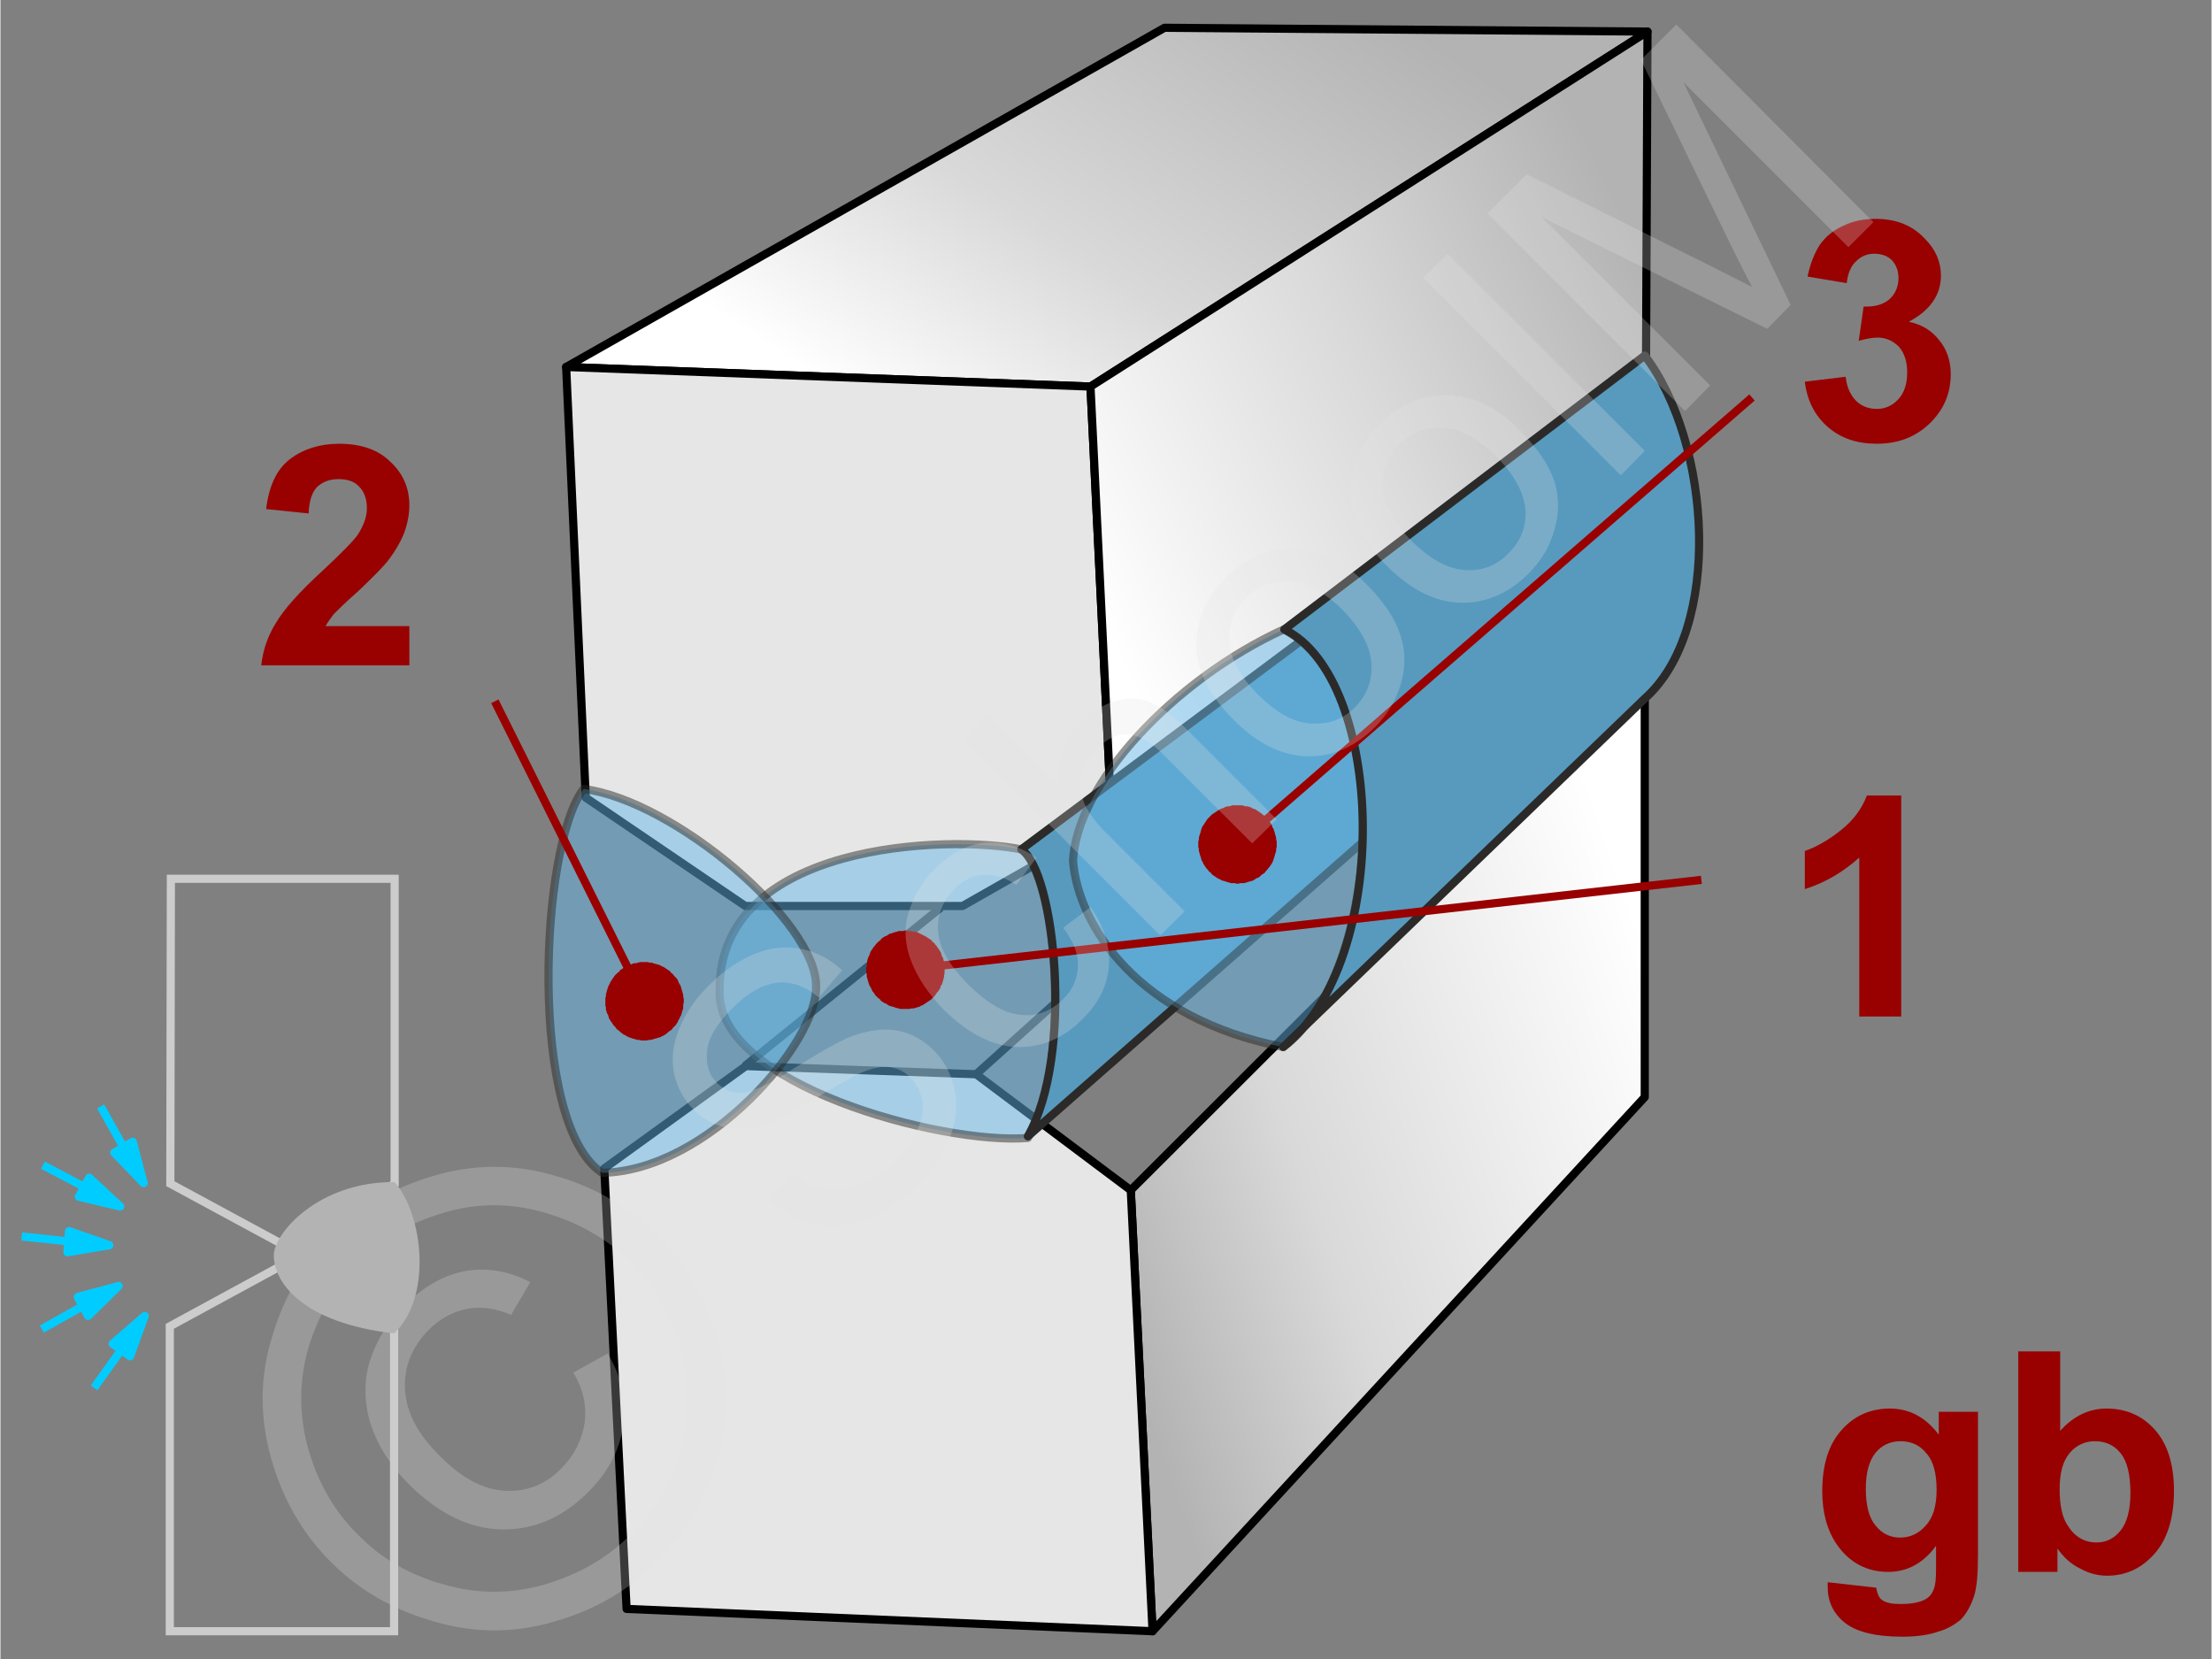 <svg xmlns="http://www.w3.org/2000/svg" width="240px" height="180px" style="shape-rendering:geometricPrecision;text-rendering:geometricPrecision;image-rendering:optimizeQuality;fill-rule:evenodd;clip-rule:evenodd" viewBox="0 0 40.61 30.47" xmlns:xlink="http://www.w3.org/1999/xlink"><rect x="0" y="0" width="40.61" height="30.47" fill="#808080" stroke="none"/><defs><linearGradient id="id0" gradientUnits="userSpaceOnUse" x1="30.89" y1="19.26" x2="20.03" y2="23.06"><stop offset="0" style="stop-opacity:1;stop-color:white"/><stop offset="0.639" style="stop-opacity:1;stop-color:#d9d9d9"/><stop offset="1" style="stop-opacity:1;stop-color:#b3b3b3"/></linearGradient><linearGradient id="id1" gradientUnits="userSpaceOnUse" x1="19.7" y1="10.37" x2="30.42" y2="5.21"><stop offset="0" style="stop-opacity:1;stop-color:white"/><stop offset="0.541" style="stop-opacity:1;stop-color:#d9d9d9"/><stop offset="1" style="stop-opacity:1;stop-color:#b3b3b3"/></linearGradient><linearGradient id="id2" gradientUnits="userSpaceOnUse" x1="17.18" y1="8.4" x2="23.46" y2="-1.09"><stop offset="0" style="stop-opacity:1;stop-color:white"/><stop offset="0.4" style="stop-opacity:1;stop-color:#d9d9d9"/><stop offset="1" style="stop-opacity:1;stop-color:#b3b3b3"/></linearGradient></defs><g id="Ebene_x0020_1"><g id="_716406632"><g><g><polygon points="10.39,6.74 20.02,7.1 30.25,0.58 21.38,0.51" style="fill:url(#id2);fill-rule:nonzero;stroke:#000;stroke-width:.15;stroke-linecap:round;stroke-linejoin:round;stroke-miterlimit:22.926"/><polygon points="13.68,16.64 10.75,14.65 10.39,6.74 20.02,7.1 20.41,15.08 17.67,16.64" style="fill:#e6e6e6;stroke:#000;stroke-width:.15;stroke-linecap:round;stroke-linejoin:round;stroke-miterlimit:22.926"/><polygon points="20.02,7.1 20.41,15.08 30.22,7.46 30.25,0.58" style="fill:url(#id1);stroke:#000;stroke-width:.15;stroke-linecap:round;stroke-linejoin:round;stroke-miterlimit:22.926"/></g><g><polygon points="30.2,20.15 30.2,12.43 20.76,21.86 21.16,29.96" style="fill:url(#id0);stroke:#000;stroke-width:.15;stroke-linecap:round;stroke-linejoin:round;stroke-miterlimit:22.926"/><polygon points="13.69,19.58 11.09,21.46 11.5,29.55 21.16,29.96 20.76,21.86 17.92,19.73" style="fill:#e6e6e6;stroke:#000;stroke-width:.15;stroke-linecap:round;stroke-linejoin:round;stroke-miterlimit:22.926"/><polyline points="17.92,19.73 27.49,11.12 30.2,12.43" style="fill:none;stroke:#000;stroke-width:.15;stroke-miterlimit:22.926"/><line x1="25.59" y1="11.12" x2="27.48" y2="11.12" style="fill:none;stroke:#000;stroke-width:.15;stroke-miterlimit:22.926"/><line x1="13.67" y1="19.58" x2="17.27" y2="16.67" style="fill:none;stroke:#000;stroke-width:.15;stroke-miterlimit:22.926"/></g><path d="M18.75 15.6c0.66,0.46 0.93,4.02 0.12,5.3 -1.58,0.13 -5.77,-0.99 -5.66,-2.73 -0.01,-2.7 4.19,-2.84 5.54,-2.57z" style="fill:#66b8e8;fill-opacity:.502;stroke:#2b2a29;stroke-width:.15;stroke-linejoin:round;stroke-miterlimit:22.926;stroke-opacity:.502"/><path d="M10.71 14.49c-0.81,1.05 -1.02,6.16 0.34,7.05 1.93,-0.03 3.97,-2.4 3.93,-3.43 0.01,-1.17 -2.59,-3.4 -4.27,-3.62z" style="fill:#66b8e8;fill-opacity:.502;stroke:#2b2a29;stroke-width:.15;stroke-linejoin:round;stroke-miterlimit:22.926;stroke-opacity:.502"/><path d="M18.75 15.6c0.62,0.41 0.97,3.78 0.12,5.27l10.24 -9c0.45,-0.99 0.24,-3.06 -0.37,-3.72l-9.99 7.45z" style="fill:#579abe;stroke:#2b2a29;stroke-width:.15;stroke-linejoin:round;stroke-miterlimit:22.926"/><path d="M23.57 11.56c2.04,1.06 1.84,6.3 -0.01,7.67 -2.66,-0.52 -3.76,-2.22 -3.86,-3.41 0.05,-1.4 1.84,-3.33 3.87,-4.26z" style="fill:#66b8e8;fill-opacity:.502;stroke:#2b2a29;stroke-width:.15;stroke-linejoin:round;stroke-miterlimit:22.926;stroke-opacity:.502"/><path d="M23.58 11.56c1.85,0.9 2,6.09 -0.02,7.67l6.64 -6.4c1.43,-1.27 1.23,-4.68 0,-6.3l-6.62 5.03z" style="fill:#579abe;stroke:#2b2a29;stroke-width:.15;stroke-linejoin:round;stroke-miterlimit:22.926"/><path d="M34.91 18.67l-0.77 0 0 -2.92c-0.29,0.26 -0.62,0.46 -1,0.58l0 -0.7c0.2,-0.07 0.42,-0.19 0.66,-0.38 0.23,-0.18 0.39,-0.4 0.48,-0.64l0.63 0 0 4.06z" style="fill:#900;fill-rule:nonzero"/><path d="M33.14 7.01l0.75 -0.09c0.02,0.19 0.09,0.34 0.19,0.44 0.1,0.1 0.23,0.15 0.38,0.15 0.16,0 0.29,-0.06 0.4,-0.18 0.11,-0.12 0.16,-0.29 0.16,-0.49 0,-0.2 -0.05,-0.35 -0.15,-0.47 -0.11,-0.11 -0.24,-0.17 -0.39,-0.17 -0.09,0 -0.21,0.02 -0.35,0.06l0.09 -0.63c0.21,0.01 0.36,-0.04 0.47,-0.13 0.11,-0.1 0.17,-0.23 0.17,-0.39 0,-0.14 -0.04,-0.24 -0.12,-0.33 -0.08,-0.08 -0.19,-0.12 -0.33,-0.12 -0.13,0 -0.24,0.05 -0.33,0.14 -0.1,0.09 -0.15,0.23 -0.17,0.4l-0.72 -0.12c0.05,-0.24 0.13,-0.44 0.23,-0.59 0.1,-0.14 0.24,-0.26 0.42,-0.34 0.18,-0.09 0.38,-0.13 0.6,-0.13 0.38,0 0.68,0.12 0.91,0.37 0.19,0.19 0.29,0.42 0.29,0.67 0,0.36 -0.2,0.64 -0.59,0.85 0.24,0.05 0.42,0.16 0.56,0.34 0.14,0.17 0.21,0.38 0.21,0.62 0,0.36 -0.13,0.66 -0.39,0.91 -0.26,0.25 -0.58,0.37 -0.97,0.37 -0.36,0 -0.66,-0.1 -0.9,-0.31 -0.24,-0.21 -0.38,-0.49 -0.42,-0.83z" style="fill:#900;fill-rule:nonzero"/><path d="M7.51 11.5l0 0.72 -2.72 0c0.03,-0.28 0.12,-0.54 0.27,-0.78 0.14,-0.24 0.43,-0.57 0.87,-0.97 0.34,-0.32 0.56,-0.54 0.64,-0.66 0.1,-0.16 0.16,-0.32 0.16,-0.47 0,-0.18 -0.05,-0.31 -0.14,-0.4 -0.09,-0.1 -0.22,-0.14 -0.38,-0.14 -0.17,0 -0.29,0.05 -0.39,0.14 -0.1,0.1 -0.15,0.26 -0.16,0.49l-0.78 -0.08c0.05,-0.42 0.19,-0.73 0.44,-0.92 0.24,-0.18 0.54,-0.28 0.9,-0.28 0.4,0 0.72,0.11 0.94,0.33 0.23,0.21 0.35,0.48 0.35,0.8 0,0.18 -0.04,0.36 -0.1,0.52 -0.07,0.17 -0.17,0.34 -0.31,0.52 -0.1,0.12 -0.27,0.29 -0.51,0.52 -0.25,0.22 -0.4,0.37 -0.47,0.44 -0.06,0.08 -0.11,0.15 -0.15,0.22l1.54 0z" style="fill:#900;fill-rule:nonzero"/><g><line x1="31.24" y1="16.16" x2="16.62" y2="17.81" style="fill:none;fill-rule:nonzero;stroke:#900;stroke-width:.15;stroke-miterlimit:22.926"/><polygon id="1" points="16.7,18.53 16.7,18.53 16.67,18.53 16.63,18.53 16.59,18.53 16.56,18.53 16.52,18.53 16.49,18.52 16.45,18.51 16.42,18.5 16.39,18.49 16.35,18.48 16.32,18.47 16.29,18.45 16.26,18.43 16.23,18.42 16.2,18.4 16.17,18.38 16.15,18.35 16.12,18.33 16.1,18.31 16.07,18.28 16.05,18.25 16.03,18.22 16.01,18.2 16,18.17 15.98,18.13 15.96,18.1 15.95,18.07 15.94,18.04 15.93,18 15.92,17.97 15.91,17.93 15.91,17.89 15.91,17.89 15.9,17.86 15.9,17.82 15.9,17.78 15.91,17.75 15.91,17.71 15.92,17.68 15.92,17.64 15.93,17.61 15.94,17.58 15.96,17.54 15.97,17.51 15.98,17.48 16,17.45 16.02,17.42 16.04,17.39 16.06,17.37 16.08,17.34 16.11,17.31 16.13,17.29 16.16,17.27 16.18,17.24 16.21,17.22 16.24,17.2 16.27,17.19 16.3,17.17 16.33,17.15 16.37,17.14 16.4,17.13 16.43,17.12 16.47,17.11 16.5,17.1 16.54,17.1 16.54,17.1 16.58,17.1 16.61,17.09 16.65,17.09 16.69,17.1 16.72,17.1 16.76,17.11 16.79,17.11 16.83,17.12 16.86,17.13 16.89,17.15 16.92,17.16 16.95,17.18 16.98,17.19 17.01,17.21 17.04,17.23 17.07,17.25 17.1,17.27 17.12,17.3 17.15,17.32 17.17,17.35 17.19,17.37 17.21,17.4 17.23,17.43 17.25,17.46 17.27,17.49 17.28,17.52 17.29,17.56 17.31,17.59 17.32,17.63 17.33,17.66 17.33,17.7 17.34,17.73 17.34,17.73 17.34,17.77 17.34,17.81 17.34,17.84 17.34,17.88 17.33,17.91 17.33,17.95 17.32,17.98 17.31,18.02 17.3,18.05 17.29,18.08 17.27,18.11 17.26,18.15 17.24,18.18 17.22,18.21 17.2,18.23 17.18,18.26 17.16,18.29 17.14,18.31 17.11,18.34 17.09,18.36 17.06,18.38 17.03,18.4 17,18.42 16.97,18.44 16.94,18.46 16.91,18.47 16.88,18.49 16.84,18.5 16.81,18.51 16.78,18.52 16.74,18.52" style="fill:#900"/></g><g><line x1="9.08" y1="12.88" x2="11.83" y2="18.39" style="fill:none;fill-rule:nonzero;stroke:#900;stroke-width:.15;stroke-miterlimit:22.926"/><polygon id="1" points="12.47,18.07 12.47,18.07 12.49,18.1 12.5,18.13 12.51,18.17 12.52,18.2 12.53,18.24 12.54,18.27 12.54,18.31 12.55,18.34 12.55,18.38 12.55,18.41 12.54,18.45 12.54,18.48 12.54,18.52 12.53,18.55 12.52,18.58 12.51,18.62 12.5,18.65 12.48,18.68 12.47,18.71 12.45,18.74 12.44,18.77 12.42,18.8 12.4,18.83 12.37,18.86 12.35,18.88 12.33,18.91 12.3,18.93 12.27,18.95 12.24,18.98 12.21,19 12.18,19.02 12.15,19.03 12.15,19.03 12.12,19.05 12.08,19.06 12.05,19.07 12.01,19.08 11.98,19.09 11.94,19.1 11.91,19.1 11.87,19.11 11.84,19.11 11.8,19.11 11.77,19.11 11.74,19.1 11.7,19.1 11.67,19.09 11.63,19.08 11.6,19.07 11.57,19.06 11.54,19.05 11.5,19.03 11.47,19.01 11.44,19 11.42,18.98 11.39,18.96 11.36,18.93 11.33,18.91 11.31,18.89 11.29,18.86 11.26,18.83 11.24,18.8 11.22,18.77 11.2,18.74 11.18,18.71 11.18,18.71 11.17,18.68 11.16,18.64 11.14,18.61 11.13,18.57 11.12,18.54 11.12,18.5 11.11,18.47 11.11,18.44 11.11,18.4 11.11,18.37 11.11,18.33 11.12,18.3 11.12,18.26 11.13,18.23 11.14,18.19 11.15,18.16 11.16,18.13 11.17,18.1 11.19,18.07 11.2,18.04 11.22,18.01 11.24,17.98 11.26,17.95 11.28,17.92 11.31,17.89 11.33,17.87 11.36,17.85 11.38,17.82 11.41,17.8 11.44,17.78 11.47,17.76 11.51,17.75 11.51,17.75 11.54,17.73 11.57,17.72 11.61,17.7 11.64,17.69 11.68,17.69 11.71,17.68 11.75,17.67 11.78,17.67 11.82,17.67 11.85,17.67 11.89,17.67 11.92,17.68 11.96,17.68 11.99,17.69 12.02,17.7 12.06,17.71 12.09,17.72 12.12,17.73 12.15,17.75 12.18,17.76 12.21,17.78 12.24,17.8 12.27,17.82 12.3,17.84 12.32,17.87 12.35,17.89 12.37,17.92 12.39,17.94 12.42,17.97 12.44,18 12.45,18.03" style="fill:#900"/></g><g><line x1="32.17" y1="7.3" x2="22.72" y2="15.51" style="fill:none;fill-rule:nonzero;stroke:#900;stroke-width:.15;stroke-miterlimit:22.926"/><polygon id="1" points="23.19,16.05 23.19,16.05 23.16,16.07 23.13,16.1 23.1,16.12 23.07,16.13 23.04,16.15 23.01,16.17 22.98,16.18 22.94,16.19 22.91,16.2 22.88,16.21 22.84,16.22 22.81,16.22 22.77,16.22 22.74,16.23 22.7,16.23 22.67,16.22 22.64,16.22 22.6,16.22 22.57,16.21 22.53,16.2 22.5,16.19 22.47,16.18 22.43,16.17 22.4,16.15 22.37,16.14 22.34,16.12 22.31,16.1 22.28,16.08 22.25,16.06 22.23,16.03 22.2,16.01 22.18,15.98 22.18,15.98 22.15,15.95 22.13,15.92 22.11,15.89 22.09,15.86 22.08,15.83 22.06,15.8 22.05,15.76 22.04,15.73 22.03,15.7 22.02,15.66 22.01,15.63 22.01,15.59 22,15.56 22,15.53 22,15.49 22,15.46 22.01,15.42 22.01,15.39 22.02,15.35 22.03,15.32 22.04,15.29 22.05,15.25 22.06,15.22 22.07,15.19 22.09,15.16 22.11,15.13 22.13,15.1 22.15,15.07 22.17,15.04 22.19,15.02 22.22,14.99 22.25,14.96 22.25,14.96 22.28,14.94 22.31,14.92 22.34,14.9 22.37,14.88 22.4,14.86 22.43,14.85 22.46,14.84 22.5,14.82 22.53,14.81 22.56,14.81 22.6,14.8 22.63,14.79 22.67,14.79 22.7,14.79 22.74,14.79 22.77,14.79 22.8,14.79 22.84,14.8 22.87,14.81 22.91,14.81 22.94,14.82 22.97,14.83 23,14.85 23.04,14.86 23.07,14.88 23.1,14.9 23.13,14.92 23.16,14.94 23.18,14.96 23.21,14.98 23.24,15.01 23.26,15.04 23.26,15.04 23.29,15.06 23.31,15.09 23.33,15.12 23.35,15.15 23.36,15.19 23.38,15.22 23.39,15.25 23.4,15.28 23.41,15.32 23.42,15.35 23.43,15.39 23.43,15.42 23.44,15.45 23.44,15.49 23.44,15.52 23.44,15.56 23.43,15.59 23.43,15.63 23.42,15.66 23.41,15.69 23.4,15.73 23.39,15.76 23.38,15.79 23.37,15.82 23.35,15.86 23.33,15.89 23.31,15.92 23.29,15.94 23.27,15.97 23.24,16 23.22,16.03" style="fill:#900"/></g></g><g><g><g id="_716379440"><polygon points="0,0 40.61,0 40.61,30.47 0,30.47" style="fill:none"/><g><path d="M14.12 22.04l0.41 -0.49c0.2,0.16 0.4,0.26 0.6,0.3 0.19,0.03 0.41,0.01 0.64,-0.08 0.24,-0.1 0.46,-0.25 0.67,-0.45 0.18,-0.19 0.32,-0.38 0.4,-0.57 0.09,-0.2 0.12,-0.38 0.09,-0.54 -0.03,-0.16 -0.1,-0.3 -0.21,-0.41 -0.11,-0.12 -0.24,-0.18 -0.39,-0.2 -0.15,-0.02 -0.33,0.02 -0.54,0.11 -0.14,0.06 -0.41,0.22 -0.83,0.47 -0.41,0.26 -0.72,0.41 -0.92,0.48 -0.27,0.08 -0.51,0.09 -0.73,0.04 -0.22,-0.04 -0.41,-0.15 -0.58,-0.32 -0.18,-0.18 -0.3,-0.41 -0.36,-0.67 -0.05,-0.26 -0.02,-0.54 0.1,-0.82 0.11,-0.28 0.29,-0.54 0.54,-0.79 0.27,-0.27 0.55,-0.46 0.84,-0.58 0.29,-0.12 0.58,-0.15 0.86,-0.09 0.28,0.05 0.53,0.19 0.75,0.39l-0.43 0.5c-0.25,-0.21 -0.51,-0.3 -0.77,-0.27 -0.26,0.03 -0.53,0.18 -0.81,0.46 -0.29,0.29 -0.45,0.55 -0.47,0.79 -0.03,0.24 0.03,0.44 0.18,0.59 0.13,0.13 0.29,0.19 0.47,0.18 0.17,-0.01 0.5,-0.16 0.98,-0.47 0.48,-0.3 0.82,-0.49 1.03,-0.57 0.31,-0.11 0.59,-0.15 0.84,-0.1 0.25,0.05 0.47,0.17 0.66,0.36 0.2,0.2 0.32,0.43 0.38,0.71 0.06,0.29 0.04,0.58 -0.08,0.88 -0.11,0.3 -0.29,0.58 -0.55,0.84 -0.33,0.33 -0.65,0.55 -0.97,0.68 -0.32,0.13 -0.63,0.16 -0.95,0.09 -0.32,-0.06 -0.6,-0.22 -0.85,-0.45zm5.4 -5l0.5 -0.38c0.25,0.35 0.36,0.71 0.34,1.07 -0.03,0.37 -0.19,0.7 -0.48,0.98 -0.35,0.36 -0.76,0.53 -1.21,0.52 -0.46,-0.02 -0.9,-0.25 -1.34,-0.68 -0.28,-0.29 -0.48,-0.58 -0.6,-0.89 -0.12,-0.3 -0.14,-0.61 -0.05,-0.9 0.09,-0.3 0.24,-0.56 0.47,-0.79 0.28,-0.29 0.59,-0.45 0.91,-0.49 0.33,-0.03 0.65,0.06 0.97,0.27l-0.37 0.5c-0.22,-0.14 -0.42,-0.2 -0.62,-0.18 -0.19,0.01 -0.36,0.1 -0.51,0.25 -0.22,0.22 -0.33,0.48 -0.31,0.78 0.02,0.31 0.21,0.63 0.55,0.98 0.36,0.35 0.68,0.54 0.98,0.56 0.29,0.03 0.55,-0.07 0.77,-0.29 0.17,-0.17 0.26,-0.37 0.27,-0.6 0.01,-0.22 -0.08,-0.46 -0.27,-0.71zm1.78 0.14l-3.62 -3.62 0.44 -0.45 1.31 1.3c-0.04,-0.44 0.1,-0.83 0.42,-1.14 0.19,-0.2 0.4,-0.33 0.62,-0.39 0.22,-0.07 0.43,-0.07 0.62,0.01 0.2,0.07 0.43,0.24 0.68,0.49l1.67 1.67 -0.45 0.44 -1.66 -1.66c-0.22,-0.22 -0.43,-0.33 -0.63,-0.34 -0.2,-0.01 -0.38,0.08 -0.56,0.26 -0.13,0.13 -0.22,0.28 -0.27,0.47 -0.04,0.18 -0.03,0.36 0.03,0.52 0.07,0.17 0.21,0.36 0.41,0.56l1.44 1.44 -0.45 0.44zm1.34 -3.97c-0.48,-0.48 -0.71,-0.98 -0.67,-1.48 0.03,-0.42 0.21,-0.79 0.54,-1.12 0.36,-0.36 0.77,-0.54 1.24,-0.53 0.46,0 0.9,0.22 1.32,0.63 0.34,0.34 0.55,0.66 0.64,0.95 0.1,0.3 0.1,0.59 0.01,0.9 -0.09,0.3 -0.24,0.56 -0.47,0.79 -0.37,0.37 -0.79,0.55 -1.25,0.54 -0.46,-0.01 -0.92,-0.23 -1.36,-0.68zm0.46 -0.45c0.34,0.34 0.66,0.51 0.97,0.53 0.32,0.02 0.59,-0.08 0.81,-0.3 0.22,-0.23 0.32,-0.49 0.3,-0.81 -0.02,-0.31 -0.2,-0.64 -0.54,-0.99 -0.33,-0.32 -0.65,-0.49 -0.96,-0.51 -0.32,-0.02 -0.58,0.08 -0.8,0.3 -0.23,0.22 -0.33,0.49 -0.31,0.81 0.02,0.31 0.19,0.63 0.53,0.97zm2.36 -2.37c-0.48,-0.48 -0.71,-0.98 -0.67,-1.48 0.03,-0.42 0.21,-0.8 0.54,-1.12 0.36,-0.36 0.77,-0.54 1.24,-0.53 0.46,0 0.91,0.21 1.32,0.63 0.34,0.34 0.55,0.65 0.65,0.95 0.09,0.29 0.09,0.59 0,0.89 -0.08,0.3 -0.24,0.57 -0.47,0.8 -0.37,0.37 -0.79,0.55 -1.25,0.54 -0.46,-0.01 -0.91,-0.23 -1.36,-0.68zm0.46 -0.45c0.34,0.33 0.66,0.51 0.98,0.53 0.31,0.02 0.58,-0.08 0.8,-0.31 0.22,-0.22 0.33,-0.48 0.31,-0.8 -0.03,-0.32 -0.21,-0.65 -0.55,-0.99 -0.33,-0.32 -0.65,-0.49 -0.96,-0.51 -0.32,-0.02 -0.58,0.08 -0.8,0.3 -0.23,0.22 -0.33,0.49 -0.31,0.8 0.02,0.32 0.2,0.64 0.53,0.98zm3.84 -1.21l-3.63 -3.63 0.45 -0.44 3.62 3.62 -0.44 0.45zm1.18 -1.18l-3.63 -3.63 0.72 -0.72 3.43 1.71c0.32,0.16 0.55,0.28 0.71,0.36 -0.09,-0.17 -0.22,-0.43 -0.39,-0.77l-1.65 -3.4 0.65 -0.65 3.62 3.63 -0.46 0.46 -3.03 -3.03 1.97 4.09 -0.43 0.44 -4.14 -2.05 3.09 3.09 -0.46 0.47z" style="fill:#e6e6e6;fill-rule:nonzero;fill-opacity:.251"/><path d="M6.08 22.69c0.5,-0.51 1.12,-0.87 1.86,-1.09 0.74,-0.22 1.48,-0.23 2.23,-0.01 0.75,0.21 1.38,0.58 1.9,1.1 0.52,0.51 0.89,1.14 1.1,1.88 0.21,0.74 0.21,1.48 0,2.22 -0.21,0.74 -0.58,1.37 -1.1,1.89 -0.52,0.52 -1.15,0.89 -1.89,1.1 -0.74,0.22 -1.48,0.22 -2.22,0 -0.74,-0.21 -1.37,-0.57 -1.89,-1.09 -0.52,-0.52 -0.89,-1.16 -1.1,-1.91 -0.21,-0.75 -0.21,-1.49 0.02,-2.23 0.22,-0.74 0.58,-1.36 1.09,-1.86zm0.49 0.49c-0.42,0.43 -0.72,0.95 -0.91,1.56 -0.18,0.62 -0.18,1.24 -0.01,1.86 0.18,0.63 0.48,1.16 0.92,1.59 0.43,0.44 0.95,0.74 1.57,0.91 0.62,0.18 1.24,0.18 1.86,0 0.61,-0.18 1.14,-0.48 1.57,-0.91 0.44,-0.43 0.74,-0.96 0.92,-1.58 0.17,-0.62 0.17,-1.24 0,-1.85 -0.18,-0.62 -0.48,-1.14 -0.91,-1.58 -0.44,-0.43 -0.97,-0.73 -1.59,-0.91 -0.63,-0.18 -1.25,-0.18 -1.87,0.01 -0.61,0.18 -1.13,0.49 -1.55,0.9zm3.95 2.03l0.63 -0.35c0.26,0.42 0.35,0.85 0.29,1.3 -0.06,0.46 -0.27,0.87 -0.64,1.24 -0.47,0.47 -1,0.7 -1.59,0.69 -0.6,-0.01 -1.16,-0.29 -1.7,-0.82 -0.35,-0.35 -0.58,-0.72 -0.71,-1.11 -0.12,-0.39 -0.13,-0.78 -0.02,-1.15 0.12,-0.38 0.33,-0.73 0.65,-1.04 0.35,-0.35 0.73,-0.56 1.13,-0.63 0.41,-0.06 0.8,0.01 1.17,0.21l-0.35 0.6c-0.28,-0.12 -0.55,-0.16 -0.81,-0.11 -0.26,0.05 -0.5,0.18 -0.71,0.39 -0.3,0.31 -0.45,0.67 -0.43,1.08 0.02,0.42 0.23,0.83 0.64,1.23 0.4,0.41 0.8,0.62 1.2,0.64 0.39,0.02 0.74,-0.11 1.03,-0.41 0.24,-0.24 0.38,-0.52 0.43,-0.84 0.04,-0.32 -0.03,-0.63 -0.21,-0.92z" style="fill:#e6e6e6;fill-rule:nonzero;fill-opacity:.251"/></g></g><path d="M33.56 29.06l0.89 0.1c0.02,0.11 0.05,0.18 0.1,0.22 0.08,0.06 0.19,0.08 0.35,0.08 0.2,0 0.36,-0.03 0.46,-0.09 0.07,-0.04 0.12,-0.1 0.15,-0.19 0.03,-0.07 0.04,-0.19 0.04,-0.36l0 -0.43c-0.23,0.32 -0.53,0.48 -0.88,0.48 -0.39,0 -0.71,-0.17 -0.94,-0.5 -0.18,-0.26 -0.27,-0.59 -0.27,-0.98 0,-0.49 0.12,-0.87 0.36,-1.13 0.23,-0.26 0.53,-0.39 0.88,-0.39 0.36,0 0.66,0.16 0.9,0.48l0 -0.42 0.72 0 0 2.64c0,0.34 -0.02,0.6 -0.08,0.77 -0.06,0.17 -0.14,0.31 -0.24,0.41 -0.11,0.09 -0.24,0.17 -0.42,0.22 -0.17,0.06 -0.39,0.09 -0.65,0.09 -0.5,0 -0.85,-0.09 -1.06,-0.26 -0.21,-0.17 -0.31,-0.39 -0.31,-0.65 0,-0.03 0,-0.06 0,-0.09zm0.7 -1.72c0,0.31 0.06,0.54 0.18,0.68 0.12,0.15 0.27,0.22 0.45,0.22 0.18,0 0.34,-0.07 0.47,-0.22 0.14,-0.15 0.2,-0.37 0.2,-0.66 0,-0.3 -0.06,-0.53 -0.19,-0.67 -0.12,-0.15 -0.28,-0.22 -0.47,-0.22 -0.19,0 -0.34,0.07 -0.46,0.21 -0.12,0.15 -0.18,0.37 -0.18,0.66z" style="fill:#900;fill-rule:nonzero"/><path id="1" d="M37.06 28.87l0 -4.05 0.77 0 0 1.46c0.24,-0.27 0.53,-0.41 0.85,-0.41 0.36,0 0.66,0.13 0.89,0.39 0.23,0.26 0.35,0.63 0.35,1.12 0,0.5 -0.12,0.89 -0.36,1.16 -0.24,0.27 -0.53,0.4 -0.87,0.4 -0.16,0 -0.33,-0.04 -0.49,-0.13 -0.17,-0.08 -0.31,-0.21 -0.42,-0.37l0 0.43 -0.72 0zm0.76 -1.52c0,0.3 0.05,0.53 0.15,0.67 0.13,0.21 0.31,0.31 0.53,0.31 0.17,0 0.32,-0.07 0.44,-0.22 0.12,-0.15 0.18,-0.38 0.18,-0.69 0,-0.34 -0.06,-0.58 -0.18,-0.73 -0.12,-0.15 -0.28,-0.22 -0.47,-0.22 -0.18,0 -0.34,0.07 -0.46,0.21 -0.13,0.15 -0.19,0.37 -0.19,0.67z" style="fill:#900;fill-rule:nonzero"/></g><g><polygon points="7.24,16.14 7.24,21.74 5.19,22.86 3.12,21.74 3.13,16.14" style="fill:none;stroke:#ccc;stroke-width:.15;stroke-miterlimit:22.926"/><polygon points="7.23,29.96 7.23,24.36 5.17,23.24 3.11,24.36 3.11,29.96" style="fill:none;stroke:#ccc;stroke-width:.15;stroke-miterlimit:22.926"/><path d="M7.23 24.49c0.7,-0.66 0.54,-2.17 0.01,-2.78 -1.39,-0.01 -2.21,0.93 -2.22,1.34 0,0.52 0.55,1.25 2.21,1.44z" style="fill:#b3b3b3"/><g id="_716406464"><g><line x1="0.76" y1="24.41" x2="1.51" y2="23.99" style="fill:none;stroke:#0cf;stroke-width:.15;stroke-linejoin:round;stroke-miterlimit:22.926"/><polygon points="2.17,23.62 1.42,23.82 1.61,24.17" style="fill:#0cf;stroke:#0cf;stroke-width:.15;stroke-linejoin:round;stroke-miterlimit:22.926"/></g><g><line x1="1.84" y1="20.32" x2="2.26" y2="21.07" style="fill:none;stroke:#0cf;stroke-width:.15;stroke-linejoin:round;stroke-miterlimit:22.926"/><polygon points="2.63,21.73 2.43,20.97 2.09,21.17" style="fill:#0cf;stroke:#0cf;stroke-width:.15;stroke-linejoin:round;stroke-miterlimit:22.926"/></g><g><line x1="1.72" y1="25.49" x2="2.22" y2="24.79" style="fill:none;stroke:#0cf;stroke-width:.15;stroke-linejoin:round;stroke-miterlimit:22.926"/><polygon points="2.65,24.17 2.06,24.68 2.38,24.91" style="fill:#0cf;stroke:#0cf;stroke-width:.15;stroke-linejoin:round;stroke-miterlimit:22.926"/></g><g><line x1="0.78" y1="21.4" x2="1.54" y2="21.8" style="fill:none;stroke:#0cf;stroke-width:.15;stroke-linejoin:round;stroke-miterlimit:22.926"/><polygon points="2.2,22.16 1.63,21.63 1.44,21.98" style="fill:#0cf;stroke:#0cf;stroke-width:.15;stroke-linejoin:round;stroke-miterlimit:22.926"/></g><g><line x1="0.39" y1="22.71" x2="1.25" y2="22.8" style="fill:none;stroke:#0cf;stroke-width:.15;stroke-linejoin:round;stroke-miterlimit:22.926"/><polygon points="2,22.87 1.26,22.61 1.23,23" style="fill:#0cf;stroke:#0cf;stroke-width:.15;stroke-linejoin:round;stroke-miterlimit:22.926"/></g></g></g></g></g></g></svg>